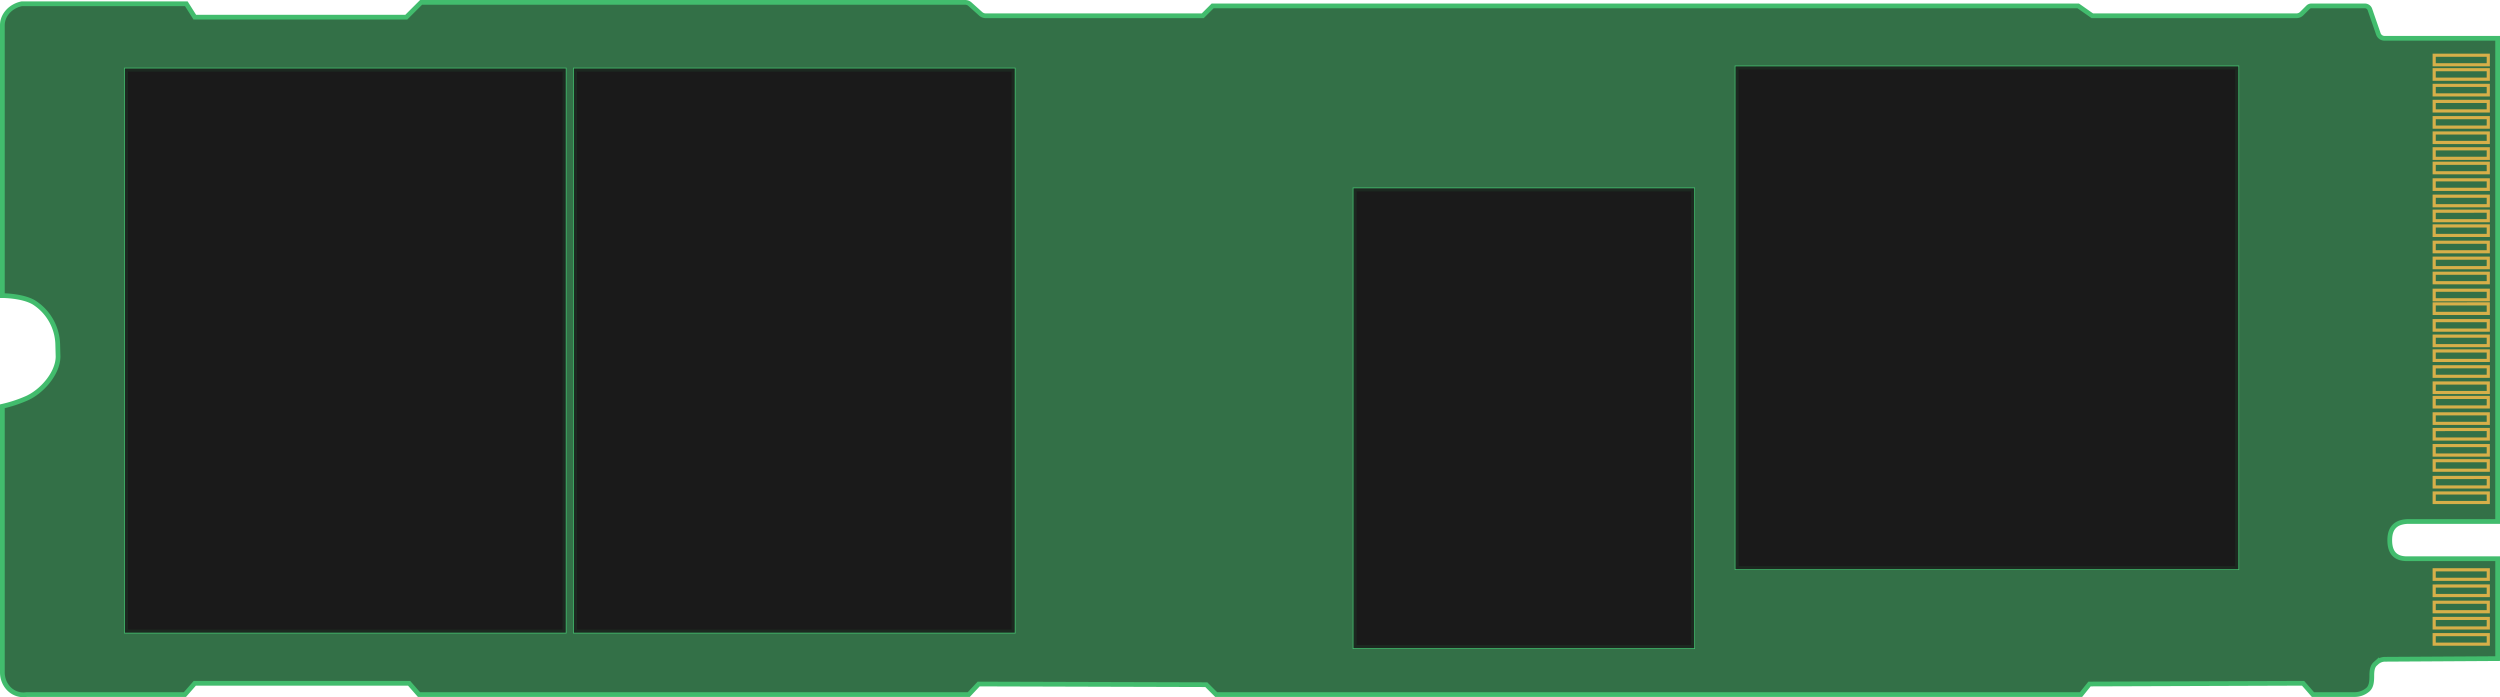 <svg xmlns="http://www.w3.org/2000/svg" viewBox="0 0 791.5 220.728"><g id="Layer_2" data-name="Layer 2"><g id="m.2-sshd-solid-state-hard-drive"><g id="storage-internal-m.2-solid-state"><path d="M762.94,165.1h27.81V12.129H754.956a2.083,2.083,0,0,1-1.967-1.389l-2.681-7.753a1.681,1.681,0,0,0-1.581-1.118H731.755a1.464,1.464,0,0,0-1,.405l-2.006,2.005a2.39,2.39,0,0,1-1.716.714H662.423l-4.455-3.124H383.918l-3.124,3.124H312.079a2.4,2.4,0,0,1-1.581-.6l-3.433-3.086A2.285,2.285,0,0,0,305.58.75H133.32l-4.687,4.686H61.674L58.993,1.194H6.9C3.508,1.869.75,4.626.75,8v85.59s6.249,0,9.932,2.122a16.226,16.226,0,0,1,7.6,13.5l.1,3.683c-.038,5.323-5.188,11.186-10.086,13.269A42.582,42.582,0,0,1,.75,128.633v84.24c0,4.243,3.452,7.7,7.714,7.02H58.549l3.125-3.568h67.847l3.124,3.568H306.718l3.124-3.336,72.071.212,3.124,3.124H658.855l2.681-3.336,67.616-.232,3.124,3.568h13a6.464,6.464,0,0,0,4.436-1.581c1.042-.984,1.2-2.43,1.2-4.436,0-2.912.79-3.433,1.543-4.108a3.935,3.935,0,0,1,2.777-1.041l35.524-.212V176.886H762.516c-3.954.155-5.921-1.735-5.921-5.882C756.6,166.819,758.813,165.045,762.94,165.1ZM178.622,199.817H40.035V22.176H178.622Zm142.155,0H182.19V22.176H320.777Zm215.112,4.9H429.008V60.111H535.889Zm172.28-25H549.949V21.5h158.22Z" style="fill:#337047;stroke:#42bc6d;stroke-miterlimit:10;stroke-width:1.5px"/><rect x="40.035" y="22.176" width="138.587" height="177.641" style="fill:#1a1a1a;stroke:#1c2820;stroke-miterlimit:10"/><rect x="182.19" y="22.176" width="138.587" height="177.641" style="fill:#1a1a1a;stroke:#1c2820;stroke-miterlimit:10"/><rect x="549.949" y="21.501" width="158.22" height="158.22" style="fill:#1a1a1a;stroke:#1c2820;stroke-miterlimit:10"/><rect x="429.008" y="60.111" width="106.881" height="144.604" style="fill:#1a1a1a;stroke:#1c2820;stroke-miterlimit:10"/><path id="Contacts" d="M787.79,159.087H770.663v-3.013H787.79Zm0,21.311H770.663v3.013H787.79Zm0,5.133H770.663v3.013H787.79Zm0,5.133H770.663v3.013H787.79Zm0,5.133H770.663v3.012H787.79Zm0,5.132H770.663v3.013H787.79Zm0-49.765H770.663v3.013H787.79Zm0-5.3H770.663v3.013H787.79Zm0-4.8H770.663v3.013H787.79Zm0-5.077H770.663V139H787.79Zm0-4.965H770.663v3.013H787.79Zm0-5.188H770.663v3.012H787.79Zm0-4.575H770.663v3.012H787.79Zm0-5.133H770.663v3.013H787.79Zm0-5.021H770.663v3.013H787.79Zm0-4.686H770.663v3.012H787.79Zm0-4.91H770.663v3.013H787.79Zm0-5.3H770.663v3.013H787.79Zm0-4.324H770.663V94.9H787.79Zm0-5.384H770.663v3.013H787.79Zm0-4.77H770.663v3.013H787.79Zm0-5.035H770.663v3.013H787.79Zm0-5.167H770.663v3.012H787.79Zm0-4.666H770.663v3.013H787.79Zm0-4.742H770.663v3.013H787.79Zm0-5.189H770.663v3.013H787.79Zm0-5.244H770.663V54.7H787.79Zm0-4.575H770.663v3.013H787.79Zm0-5.021H770.663v3.013H787.79Zm0-4.853H770.663v3.012H787.79Zm0-5.133H770.663V35.12H787.79Zm0-5.077H770.663v3.013H787.79Zm0-4.965H770.663v3.012H787.79Zm0-4.575H770.663V20.5H787.79Z" style="fill:none;stroke:#d7af49;stroke-miterlimit:10"/></g></g></g></svg>